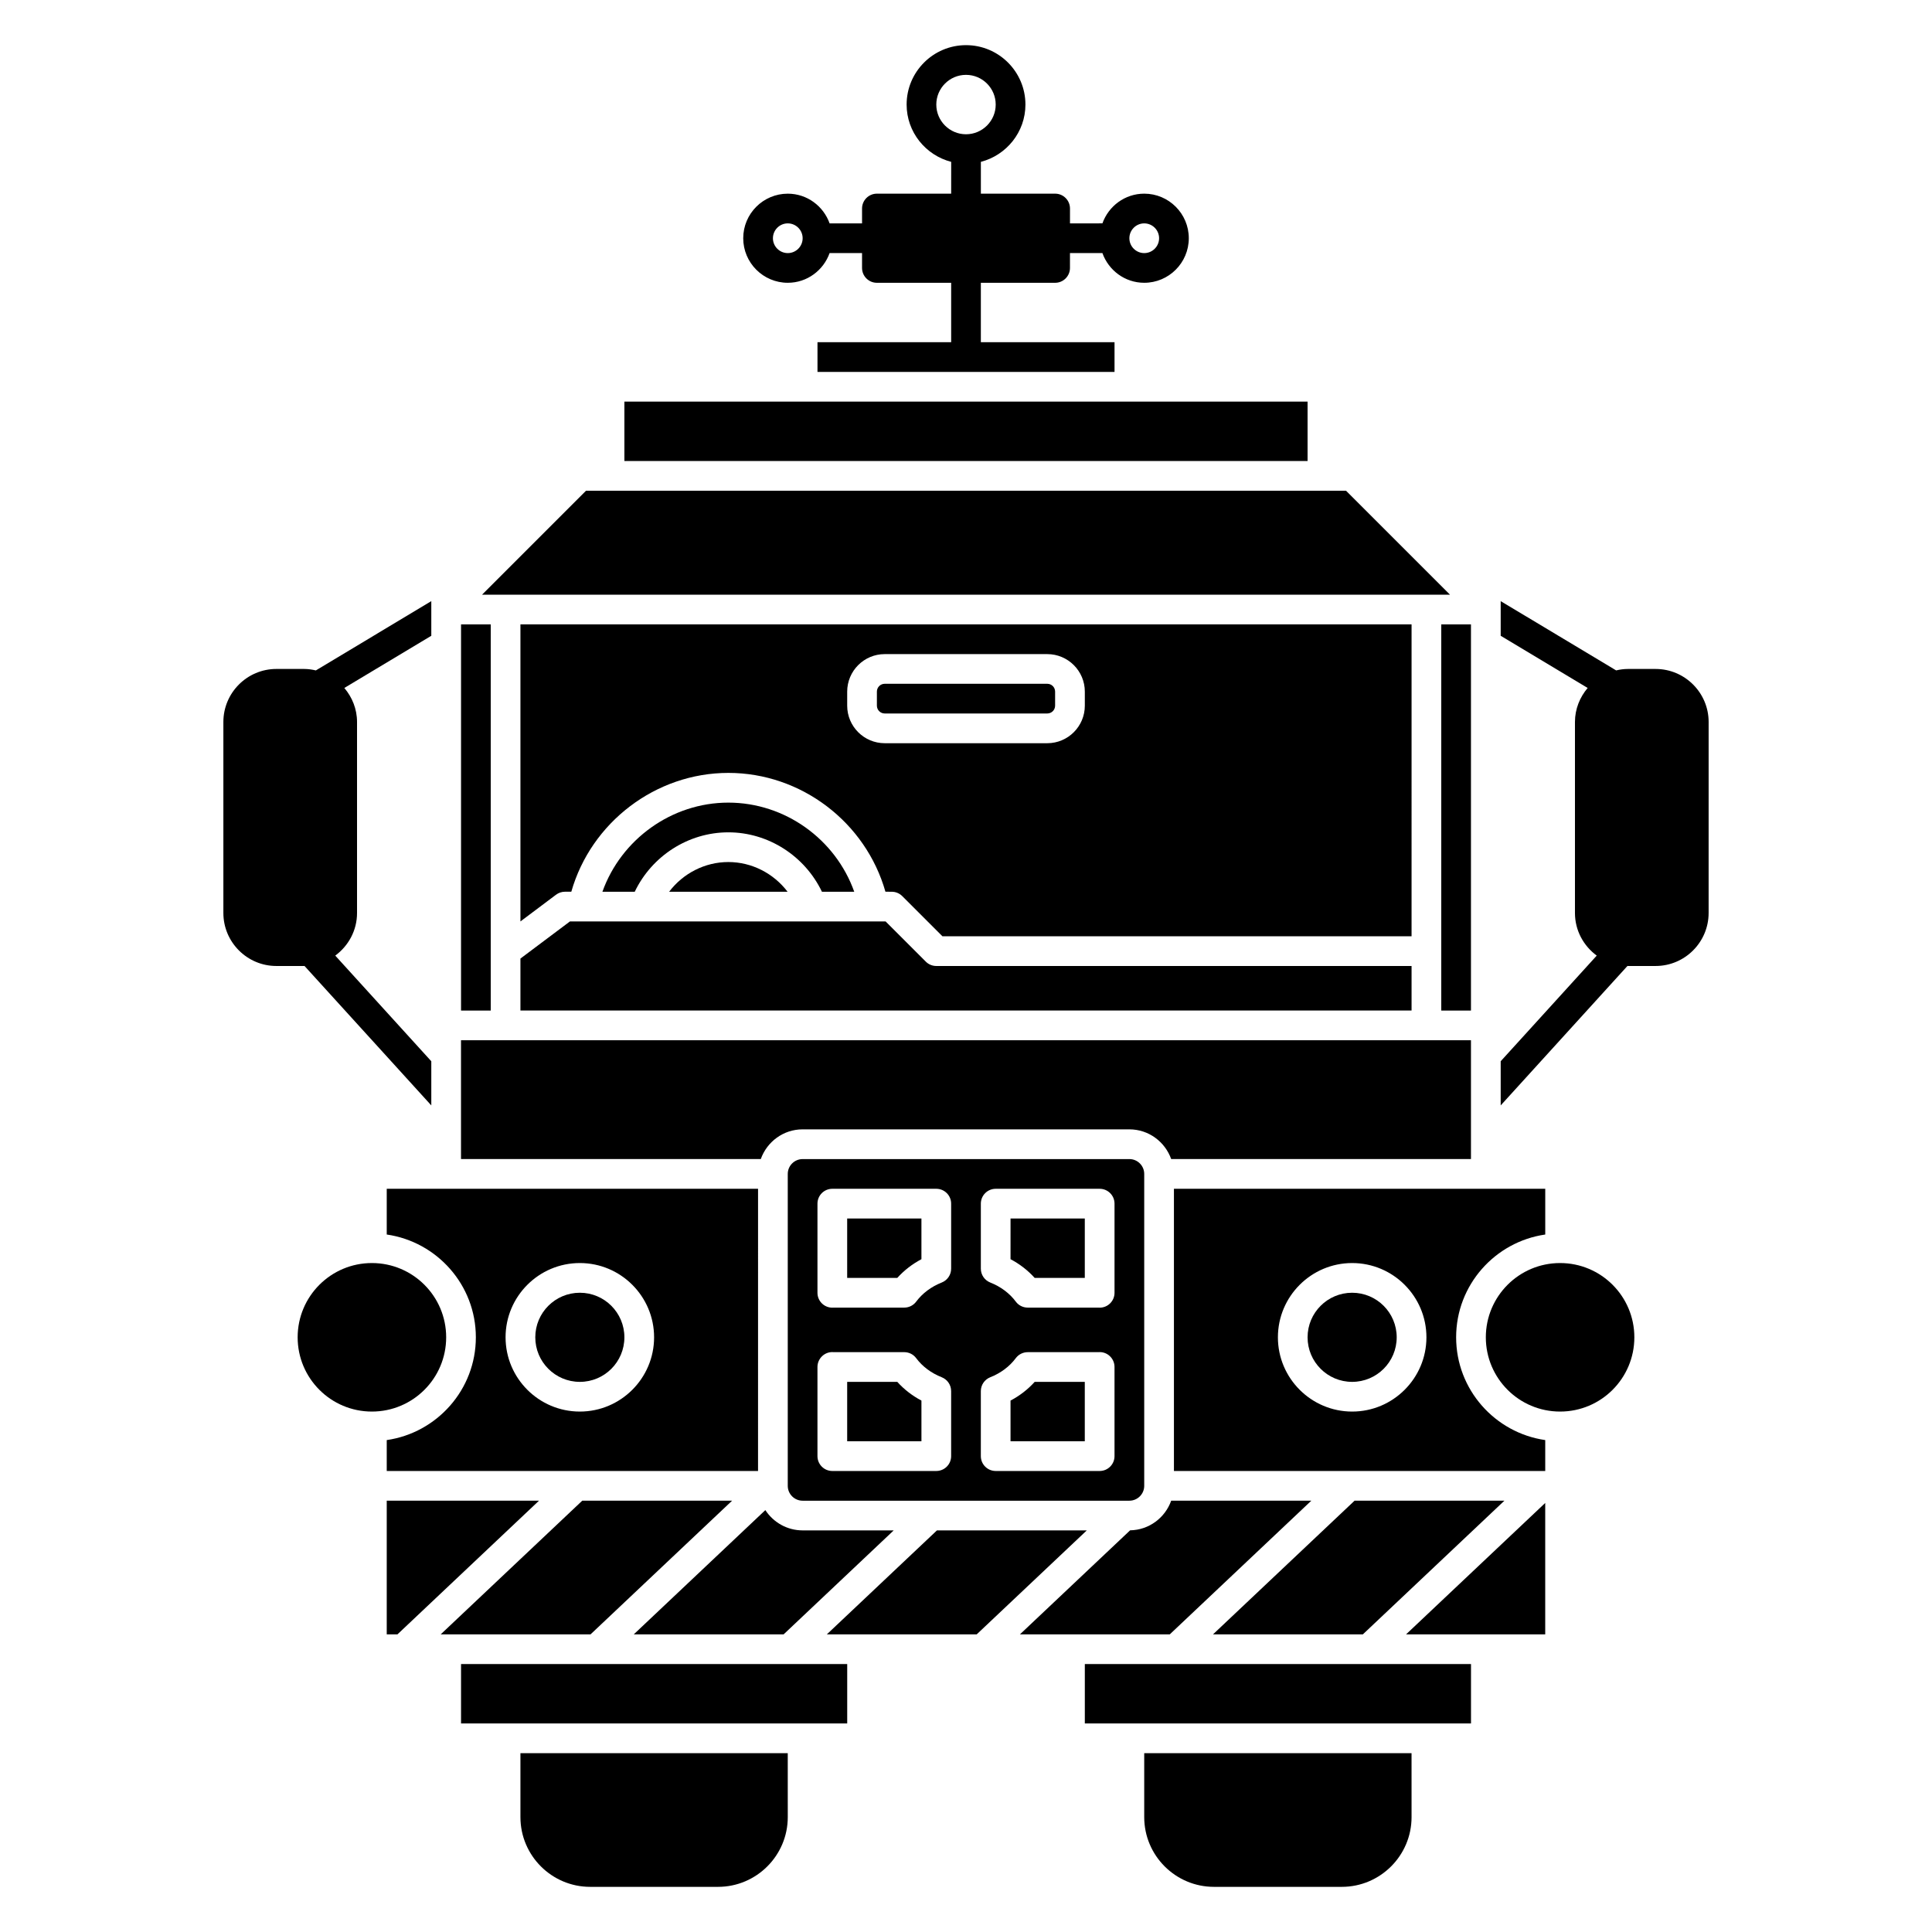<?xml version="1.0" encoding="UTF-8"?>
<!-- Uploaded to: ICON Repo, www.svgrepo.com, Generator: ICON Repo Mixer Tools -->
<svg fill="#000000" width="800px" height="800px" version="1.1" viewBox="144 144 512 512" xmlns="http://www.w3.org/2000/svg">
 <g>
  <path d="m352.77 218.94c5.125 0 9.453-3.301 11.082-7.871h8.598v3.938c0 2.172 1.762 3.938 3.938 3.938h19.68v15.742h-35.426v7.871h78.719v-7.871h-35.426v-15.742h19.68c2.172 0 3.938-1.762 3.938-3.938v-3.938h8.598c1.629 4.57 5.961 7.871 11.082 7.871 6.512 0 11.809-5.297 11.809-11.809 0-6.512-5.297-11.809-11.809-11.809-5.125 0-9.453 3.301-11.082 7.871l-8.594 0.004v-3.938c0-2.172-1.762-3.938-3.938-3.938h-19.68v-8.43c6.769-1.758 11.809-7.871 11.809-15.184 0-8.684-7.062-15.742-15.742-15.742-8.684 0-15.742 7.062-15.742 15.742 0 7.312 5.039 13.426 11.809 15.184l-0.004 8.43h-19.68c-2.172 0-3.938 1.762-3.938 3.938v3.938h-8.598c-1.629-4.57-5.961-7.871-11.082-7.871-6.512 0-11.809 5.297-11.809 11.809 0 6.508 5.301 11.805 11.809 11.805zm94.465-15.742c2.168 0 3.938 1.766 3.938 3.938 0 2.168-1.766 3.938-3.938 3.938-2.168 0-3.938-1.766-3.938-3.938s1.77-3.938 3.938-3.938zm-55.105-31.488c0-4.34 3.531-7.871 7.871-7.871s7.871 3.531 7.871 7.871c0 4.34-3.531 7.871-7.871 7.871s-7.871-3.531-7.871-7.871zm-39.359 31.488c2.168 0 3.938 1.766 3.938 3.938 0 2.168-1.766 3.938-3.938 3.938-2.168 0-3.938-1.766-3.938-3.938 0.004-2.172 1.77-3.938 3.938-3.938z"/>
  <path d="m368.51 482.66h13.277c1.793-1.988 3.961-3.668 6.402-4.961v-10.785h-19.68z"/>
  <path d="m356.7 443.29h86.594c5.125 0 9.453 3.301 11.082 7.871l79.445 0.004v-31.488h-267.65v31.488h79.445c1.629-4.57 5.957-7.875 11.082-7.875z"/>
  <path d="m368.51 510.21v15.742h19.68v-10.785c-2.445-1.289-4.613-2.973-6.402-4.961z"/>
  <path d="m309.47 498.4c0 6.523-5.285 11.809-11.805 11.809-6.523 0-11.809-5.285-11.809-11.809 0-6.519 5.285-11.809 11.809-11.809 6.519 0 11.805 5.289 11.805 11.809"/>
  <path d="m411.8 477.7c2.445 1.289 4.613 2.973 6.402 4.961h13.281v-15.742h-19.68z"/>
  <path d="m447.23 537.76v-82.656c0-2.172-1.766-3.938-3.938-3.938l-86.59 0.004c-2.168 0-3.938 1.762-3.938 3.938v82.656c0 2.172 1.766 3.938 3.938 3.938h86.594c2.168-0.004 3.934-1.77 3.934-3.941zm-51.168-7.871c0 2.176-1.762 3.938-3.938 3.938h-27.551c-2.172 0-3.938-1.758-3.938-3.938v-23.633c0-2.285 1.988-4.137 4.273-3.922h18.727c1.242 0 2.418 0.586 3.156 1.586 1.648 2.211 3.992 3.969 6.769 5.062 1.512 0.602 2.5 2.051 2.5 3.668zm0-49.672c0 1.617-0.988 3.066-2.492 3.664-2.777 1.094-5.121 2.852-6.769 5.062-0.742 1-1.918 1.586-3.16 1.586h-18.727c-0.113 0.012-0.227 0.016-0.34 0.016-2.172 0-3.938-1.758-3.938-3.938v-23.629c0-2.176 1.762-3.938 3.938-3.938h27.551c2.172 0 3.938 1.758 3.938 3.938zm43.297 49.672c0 2.176-1.762 3.938-3.938 3.938h-27.551c-2.172 0-3.938-1.758-3.938-3.938v-17.238c0-1.617 0.988-3.066 2.492-3.664 2.777-1.094 5.121-2.852 6.769-5.062 0.746-1 1.918-1.586 3.16-1.586h18.727c2.316-0.215 4.277 1.633 4.277 3.918zm0-43.281c0 2.176-1.762 3.938-3.938 3.938-0.113 0-0.227-0.004-0.34-0.016h-18.727c-1.242 0-2.418-0.586-3.156-1.586-1.648-2.211-3.992-3.969-6.769-5.062-1.508-0.598-2.496-2.047-2.496-3.664v-17.238c0-2.176 1.762-3.938 3.938-3.938h27.551c2.172 0 3.938 1.758 3.938 3.938z"/>
  <path d="m351.67 577.12 29.172-27.551h-24.137c-4.137 0-7.769-2.144-9.879-5.375l-34.867 32.926z"/>
  <path d="m266.18 309.47h7.871v102.34h-7.871z"/>
  <path d="m411.8 515.17v10.781h19.68v-15.742h-13.277c-1.789 1.988-3.957 3.668-6.402 4.961z"/>
  <path d="m525.95 309.47h7.871v102.34h-7.871z"/>
  <path d="m309.47 250.43h181.05v15.742h-181.05z"/>
  <path d="m361.82 380.32h8.562c-4.949-13.906-18.312-23.617-33.367-23.617-15 0-28.41 9.723-33.367 23.617h8.566c4.539-9.477 14.188-15.742 24.801-15.742 10.598-0.004 20.266 6.266 24.805 15.742z"/>
  <path d="m321.33 380.32h31.383c-3.672-4.84-9.457-7.871-15.688-7.871-6.238-0.004-12.027 3.023-15.695 7.871z"/>
  <path d="m421.54 325.21h-43.082c-1.145 0-2.074 0.93-2.074 2.074v3.719c0 1.148 0.93 2.078 2.074 2.078h43.078c1.152 0 2.078-0.93 2.078-2.074v-3.719c0-1.148-0.926-2.078-2.074-2.078z"/>
  <path d="m518.08 309.47h-236.16v78.719l9.445-7.086c0.68-0.512 1.512-0.789 2.363-0.789h1.676c5.234-18.371 22.352-31.488 41.621-31.488 19.324 0 36.391 13.094 41.625 31.488l1.672 0.008c1.043 0 2.047 0.414 2.781 1.152l10.656 10.652h124.32zm-86.59 21.543c0 5.484-4.465 9.945-9.949 9.945h-43.082c-5.484 0-9.945-4.461-9.945-9.945v-3.719c0-5.488 4.461-9.949 9.945-9.949h43.078c5.488 0 9.953 4.461 9.953 9.945z"/>
  <path d="m281.92 398.03v13.773h236.16v-11.809l-125.95 0.004c-1.043 0-2.047-0.414-2.781-1.152l-10.656-10.656h-83.652z"/>
  <path d="m500.71 274.05h-201.41l-27.555 27.551h256.52z"/>
  <path d="m542.68 541.7h-39.707l-37.512 35.422h39.711z"/>
  <path d="m447.23 625.55c0 10.195 8.293 18.484 18.484 18.484h33.879c10.191 0 18.484-8.289 18.484-18.484l-0.004-16.941h-70.844z"/>
  <path d="m392.3 549.57-29.176 27.551h39.711l29.176-27.551z"/>
  <path d="m491.51 541.7h-37.133c-1.609 4.512-5.848 7.766-10.887 7.852l-29.195 27.57h39.707z"/>
  <path d="m431.49 584.99h102.34v15.742h-102.34z"/>
  <path d="m553.5 577.12v-34.82l-36.875 34.82z"/>
  <path d="m266.18 584.99h102.34v15.742h-102.34z"/>
  <path d="m577.12 498.4c0 10.871-8.809 19.68-19.68 19.68-10.867 0-19.68-8.809-19.68-19.68 0-10.867 8.812-19.68 19.68-19.68 10.871 0 19.68 8.812 19.68 19.68"/>
  <path d="m529.89 498.4c0-13.852 10.285-25.316 23.617-27.238v-12.121h-98.402v74.785h98.398v-8.188c-13.328-1.922-23.613-13.387-23.613-27.238zm-27.551 19.68c-10.852 0-19.68-8.828-19.68-19.68 0-10.852 8.828-19.68 19.68-19.68 10.852 0 19.68 8.828 19.68 19.68 0 10.852-8.828 19.68-19.68 19.68z"/>
  <path d="m514.14 498.4c0 6.523-5.289 11.809-11.809 11.809-6.523 0-11.809-5.285-11.809-11.809 0-6.519 5.285-11.809 11.809-11.809 6.519 0 11.809 5.289 11.809 11.809"/>
  <path d="m338.01 541.7h-39.707l-37.512 35.422h39.711z"/>
  <path d="m262.24 498.4c0 10.871-8.812 19.68-19.68 19.68-10.871 0-19.68-8.809-19.68-19.68 0-10.867 8.809-19.68 19.68-19.68 10.867 0 19.68 8.812 19.68 19.68"/>
  <path d="m246.49 541.7v35.422h2.84l37.508-35.422z"/>
  <path d="m281.92 625.55c0 10.195 8.293 18.484 18.484 18.484h33.879c10.191 0 18.484-8.289 18.484-18.484l-0.004-16.941h-70.844z"/>
  <path d="m246.49 471.16c13.332 1.922 23.617 13.387 23.617 27.238 0 13.852-10.285 25.316-23.617 27.238v8.188h98.398l0.004-74.785h-98.402zm51.172 7.559c10.852 0 19.68 8.828 19.68 19.68 0 10.852-8.828 19.68-19.68 19.68-10.852 0-19.68-8.828-19.68-19.68-0.004-10.852 8.828-19.68 19.68-19.68z"/>
  <path d="m224.7 399.99 33.598 36.957v-11.703l-25.453-28c3.484-2.559 5.773-6.652 5.773-11.297v-50.617c0-3.449-1.297-6.57-3.367-9.012l23.047-13.832v-9.18l-30.59 18.359c-1.012-0.234-2.059-0.387-3.141-0.387h-7.32c-7.746 0-14.051 6.305-14.051 14.051v50.617c0 7.746 6.305 14.051 14.051 14.051h7.32c0.047 0.004 0.086-0.008 0.133-0.008z"/>
  <path d="m582.75 321.28h-7.32c-1.082 0-2.125 0.148-3.137 0.383l-30.594-18.355v9.18l23.047 13.828c-2.07 2.449-3.367 5.57-3.367 9.016v50.617c0 4.644 2.289 8.734 5.773 11.297l-25.453 27.996v11.703l33.598-36.961c0.043 0 0.086 0.012 0.133 0.012h7.32c7.746 0 14.051-6.305 14.051-14.051l0.004-50.613c0-7.746-6.309-14.051-14.055-14.051z"/>
 </g>
</svg>